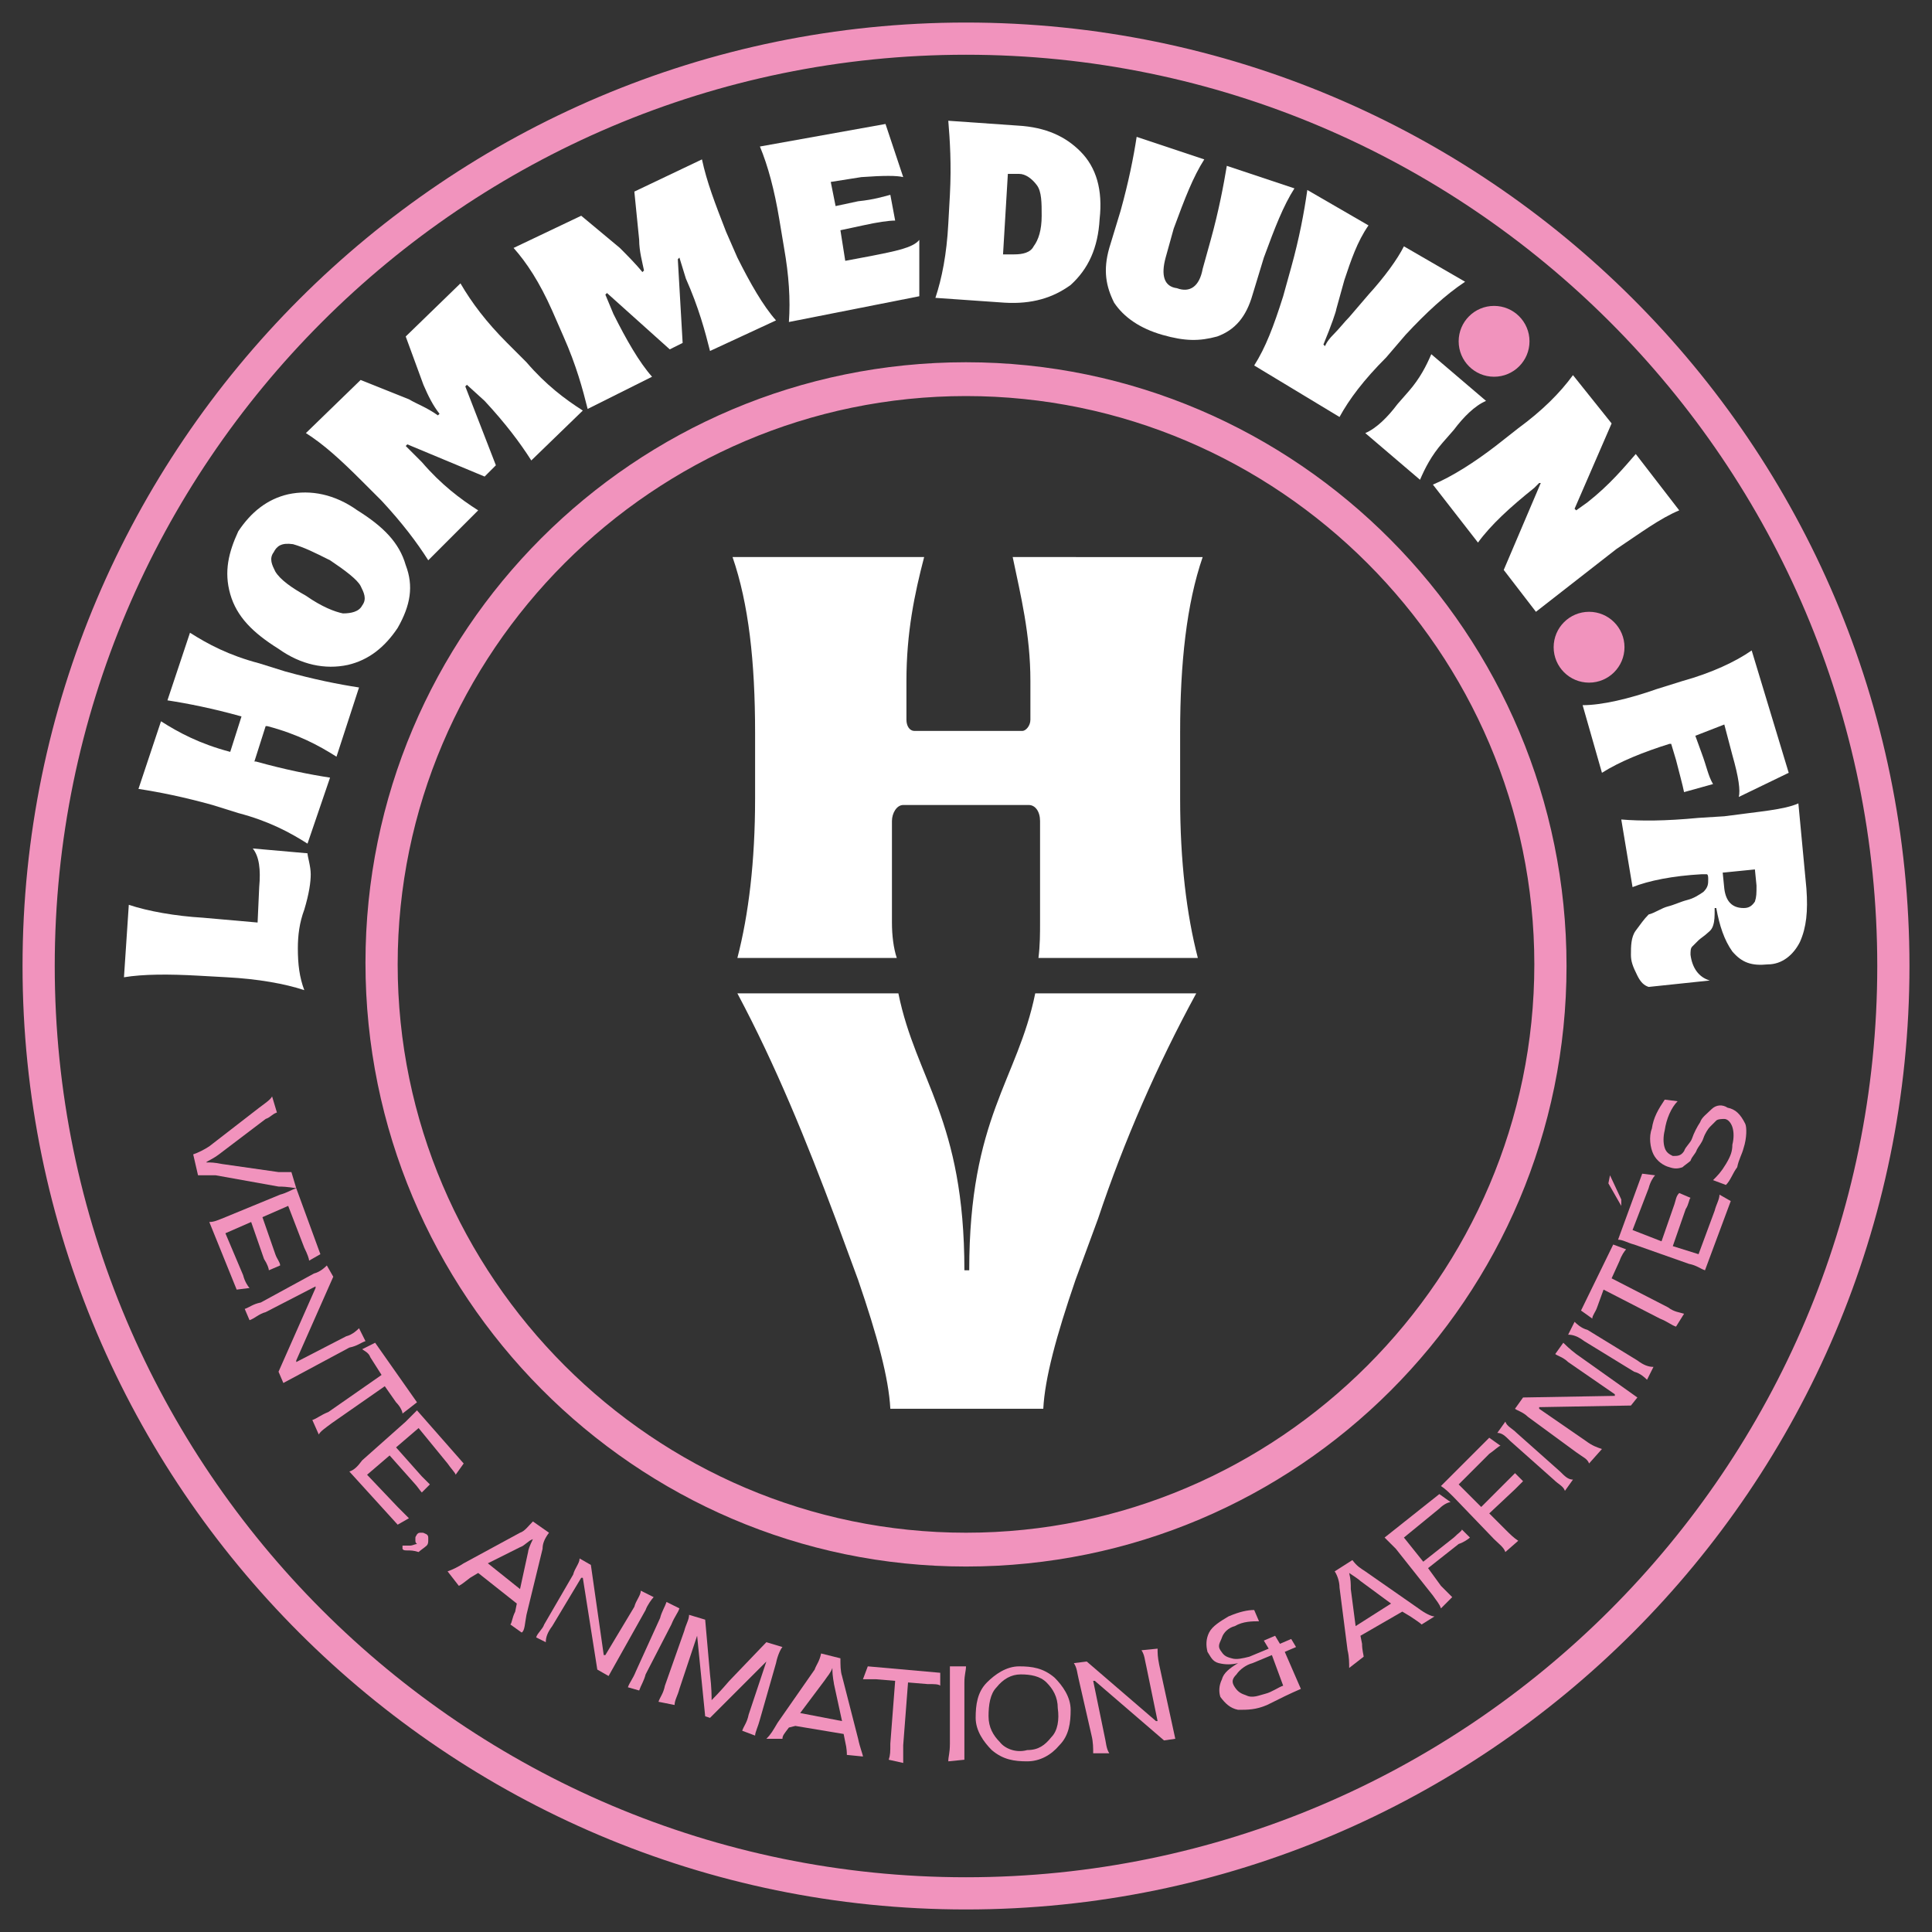 <?xml version="1.0" encoding="utf-8"?>
<!-- Generator: Adobe Illustrator 28.0.0, SVG Export Plug-In . SVG Version: 6.00 Build 0)  -->
<svg version="1.1" id="Calque_1" xmlns="http://www.w3.org/2000/svg" xmlns:xlink="http://www.w3.org/1999/xlink" x="0px" y="0px"
	 width="120px" height="120px" viewBox="0 0 120 120" style="enable-background:new 0 0 120 120;" xml:space="preserve">
<rect x="0" y="0" width="120" height="120" fill="#333333" stroke="none"/>
<style type="text/css">
	.st0{fill:#FFFFFF;}
	.st1{fill:#F193BD;}
</style>
<g>
	<path class="st0" d="M19.3,54.3c0,0.5-0.1,1.2-0.4,2.2c-0.3,0.8-0.4,1.6-0.4,2.4c0,1,0.1,1.8,0.4,2.6c-1.2-0.4-2.9-0.7-4.8-0.8
		l-1.8-0.1c-1.8-0.1-3.4-0.1-4.6,0.1L8,56.2c1.2,0.4,2.9,0.7,4.6,0.8l3.4,0.3l0.1-2.2c0.1-1.1,0-1.9-0.4-2.4l3.4,0.3
		C19.1,53.2,19.3,53.8,19.3,54.3z"/>
	<path class="st0" d="M19.1,52.4c-1.1-0.7-2.4-1.4-4.3-1.9L13.2,50c-1.8-0.5-3.3-0.8-4.6-1l1.4-4.2c1.1,0.7,2.4,1.4,4.3,1.9l0,0
		l0.7-2.2l0,0c-1.8-0.5-3.3-0.8-4.6-1l1.4-4.2c1.1,0.7,2.4,1.4,4.3,1.9l1.6,0.5c1.8,0.5,3.3,0.8,4.6,1L20.9,47
		c-1.1-0.7-2.4-1.4-4.3-1.9h-0.1l-0.7,2.2h0.1c1.8,0.5,3.3,0.8,4.6,1L19.1,52.4z"/>
	<path class="st0" d="M24.7,39c-0.8,1.2-1.8,2-3.1,2.3c-1.4,0.3-2.9,0-4.3-1c-1.6-1-2.6-2-3-3.4c-0.4-1.4-0.1-2.6,0.5-3.9
		c0.8-1.2,1.8-2,3.1-2.3c1.4-0.3,2.9,0,4.3,1c1.6,1,2.6,2,3,3.4C25.7,36.4,25.5,37.6,24.7,39z M21.3,38.1c0.5,0,1-0.1,1.2-0.5
		c0.3-0.4,0.1-0.8-0.1-1.2s-1-1-1.9-1.6c-1-0.5-1.6-0.8-2.3-1c-0.7-0.1-1,0.1-1.2,0.5c-0.3,0.4-0.1,0.8,0.1,1.2c0.3,0.5,1,1,1.9,1.5
		C20,37.7,20.8,38,21.3,38.1z"/>
	<path class="st0" d="M26.6,34.8c-0.7-1.1-1.6-2.3-2.9-3.7l-1.2-1.2c-1.4-1.4-2.4-2.3-3.5-3l3.4-3.3l3,1.2c0.5,0.3,1.1,0.5,1.8,1
		l0.1-0.1c-0.4-0.5-0.7-1.1-1-1.8l-1.1-3l3.4-3.3c0.7,1.2,1.6,2.4,2.9,3.7l1.2,1.2c1.2,1.4,2.4,2.3,3.5,3L33,28.6
		c-0.7-1.1-1.6-2.3-2.9-3.7l-1.1-1l-0.1,0.1l1.9,4.9l-0.7,0.7l-4.8-2l-0.1,0.1l1,1c1.2,1.4,2.4,2.3,3.5,3L26.6,34.8z"/>
	<path class="st0" d="M36.5,25.4c-0.3-1.2-0.7-2.7-1.5-4.5l-0.7-1.6c-0.8-1.8-1.6-3-2.4-3.9l4.2-2l2.4,2c0.4,0.4,1,1,1.4,1.5
		l0.1-0.1c-0.1-0.5-0.3-1.2-0.3-1.9l-0.3-3l4.2-2c0.3,1.4,0.8,2.7,1.5,4.5l0.7,1.6c0.8,1.6,1.6,3,2.4,3.9l-4.1,1.9
		c-0.3-1.2-0.7-2.7-1.5-4.5L42.2,16l-0.1,0.1l0.3,5.2l-0.8,0.4l-3.9-3.5l-0.1,0.1l0.5,1.2c0.8,1.6,1.6,3,2.4,3.9L36.5,25.4z"/>
	<path class="st0" d="M49,20c0.1-1.4,0-2.9-0.3-4.6l-0.3-1.8c-0.3-1.8-0.7-3.3-1.2-4.5L55,7.7l1.1,3.3c-0.4-0.1-1.2-0.1-2.6,0
		l-1.9,0.3l0.3,1.5l1.4-0.3c1-0.1,1.6-0.3,2-0.4l0.3,1.6c-0.4,0-1.1,0.1-2,0.3l-1.4,0.3l0.3,1.9l1.6-0.3c1.5-0.3,2.6-0.5,3-1v3.5
		L49,20z"/>
	<path class="st0" d="M58.1,18.5c0.4-1.2,0.7-2.7,0.8-4.6l0.1-1.8c0.1-1.9,0-3.4-0.1-4.6l4.3,0.3c1.8,0.1,3,0.7,3.9,1.6
		c1,1,1.4,2.4,1.2,4.2c-0.1,1.8-0.7,3.1-1.8,4.1c-1.1,0.8-2.4,1.2-4.1,1.1L58.1,18.5z M62.3,15.8H63c0.5,0,1-0.1,1.2-0.5
		c0.3-0.4,0.5-1,0.5-1.9c0-0.8,0-1.5-0.3-1.9c-0.3-0.4-0.7-0.7-1.1-0.7h-0.7L62.3,15.8z"/>
	<path class="st0" d="M72.2,20.8c-1.4-0.4-2.4-1.1-3-2c-0.5-1-0.7-2-0.3-3.4l0.7-2.3c0.5-1.8,0.8-3.3,1-4.6l4.2,1.4
		c-0.7,1.1-1.2,2.4-1.9,4.3l-0.5,1.8c-0.3,1.1-0.1,1.8,0.7,1.9c0.8,0.3,1.4-0.1,1.6-1.2l0.5-1.8c0.5-1.8,0.8-3.4,1-4.6l4.2,1.4
		c-0.7,1.1-1.2,2.4-1.9,4.3l-0.7,2.3c-0.4,1.4-1.1,2.2-2.2,2.6C74.5,21.2,73.6,21.2,72.2,20.8z"/>
	<path class="st0" d="M77.9,22.7c0.7-1.1,1.2-2.4,1.8-4.3l0.5-1.8c0.5-1.8,0.8-3.4,1-4.8L85,14c-0.7,1-1.1,2.2-1.5,3.4l-0.5,1.8
		c0,0.1-0.3,1-0.8,2.2l0.1,0.1c0,0,0.1-0.3,0.5-0.7c0.4-0.4,0.7-0.8,1-1.1l1.2-1.4c1-1.1,1.8-2.2,2.2-3l3.8,2.2
		c-1.2,0.8-2.4,1.9-3.7,3.3l-1.2,1.4c-1.4,1.4-2.3,2.6-2.9,3.7L77.9,22.7z"/>
	<path class="st0" d="M84.8,26.9c0.7-0.3,1.4-1,2-1.8l0.7-0.8c0.7-0.8,1.1-1.6,1.4-2.3l3.4,2.9c-0.7,0.3-1.4,1-2,1.8l-0.7,0.8
		c-0.7,0.8-1.1,1.6-1.4,2.3L84.8,26.9z"/>
	<path class="st0" d="M89,30.1c1.2-0.5,2.6-1.4,3.9-2.4l1.4-1.1c1.5-1.1,2.6-2.2,3.4-3.3l2.4,3l-2.3,5.3l0.1,0.1l0.7-0.5
		c1.4-1.1,2.3-2.2,3-3l2.7,3.5c-1.2,0.5-2.4,1.4-3.9,2.4l-5,3.9l-2-2.6l2.3-5.4L95.6,30l-0.3,0.3c-1.5,1.2-2.7,2.3-3.5,3.4L89,30.1z
		"/>
	<path class="st0" d="M98.3,43.8c1.2,0,2.9-0.4,4.6-1l1.6-0.5c1.8-0.5,3.3-1.2,4.3-1.9l2.3,7.6l-3.1,1.5c0.1-0.4,0-1.2-0.4-2.6
		l-0.5-1.9l-1.8,0.7l0.4,1.1c0.3,0.8,0.4,1.4,0.7,1.9l-1.8,0.5c-0.1-0.5-0.3-1.2-0.5-2l-0.3-1h-0.1c-1.6,0.5-3.1,1.1-4.2,1.8
		L98.3,43.8z"/>
	<path class="st0" d="M101.3,59.3c0-0.5,0-1.1,0.3-1.5c0.3-0.4,0.5-0.7,0.8-1c0.4-0.1,0.8-0.4,1.2-0.5c0.4-0.1,0.8-0.3,1.2-0.4
		c0.4-0.1,0.7-0.3,1-0.5c0.3-0.3,0.3-0.5,0.3-0.8c0-0.1,0-0.3-0.1-0.3h-0.3c-1.8,0.1-3.3,0.4-4.3,0.8l-0.7-4.2
		c1.2,0.1,2.7,0.1,4.8-0.1l1.6-0.1c2.2-0.3,3.7-0.4,4.6-0.8l0.5,5.3c0.1,1.4,0,2.4-0.4,3.3c-0.4,0.8-1.1,1.4-2,1.4
		c-1,0.1-1.6-0.1-2.2-0.8c-0.5-0.7-0.8-1.6-1-2.7l0,0h-0.1v0.1c0,0.4,0,0.7-0.1,1c-0.1,0.3-0.3,0.4-0.4,0.5
		c-0.1,0.1-0.4,0.3-0.5,0.4c-0.1,0.1-0.3,0.3-0.4,0.4c-0.1,0.1-0.1,0.3-0.1,0.5c0.1,0.8,0.5,1.4,1.2,1.6l-3.8,0.4
		c-0.3-0.1-0.5-0.3-0.7-0.7C101.4,60,101.3,59.7,101.3,59.3z M107,54.2l0.1,1c0.1,0.8,0.5,1.2,1.2,1.2c0.3,0,0.5-0.1,0.7-0.4
		c0.1-0.3,0.1-0.5,0.1-1l-0.1-1L107,54.2z"/>
</g>
<g>
	<circle class="st1" cx="92.8" cy="21.2" r="2.2"/>
</g>
<g>
	<circle class="st1" cx="98.7" cy="40.2" r="2.2"/>
</g>
<g>
	<g>
		<path class="st0" d="M55.4,57.3V51c0-0.5,0.3-1,0.7-1h0.5v-0.4c0,0.1,0,0.3,0,0.4h6.5c0-0.1,0-0.3,0-0.4v0.4h0.8
			c0.4,0,0.7,0.4,0.7,1v6.2c0,0.8,0,1.5-0.1,2.3h9.9c-0.7-2.7-1.1-6-1.1-9.9v-4.1c0-4.3,0.4-8,1.4-10.9H62.9
			c0.5,2.4,1.1,4.8,1.1,7.7v2.4c0,0.4-0.3,0.7-0.5,0.7h-6.7c-0.3,0-0.5-0.3-0.5-0.7v-2.4c0-3,0.5-5.4,1.1-7.7H45.5
			c1,2.9,1.4,6.5,1.4,10.9v4.1c0,3.9-0.4,7.2-1.1,9.9h9.9C55.5,58.9,55.4,58.1,55.4,57.3z"/>
	</g>
	<g>
		<path class="st0" d="M59.9,78.9c0-9.4-3-11.8-4.1-17.2h-10c2.4,4.5,4.3,9.2,6.1,14l1.4,3.8c1.2,3.5,1.9,6.1,2,8h9.5
			c0.1-1.9,0.8-4.5,2-8l1.4-3.8c1.6-4.8,3.7-9.6,6.1-14h-10c-1.1,5.4-4.1,7.7-4.1,17.2H59.9z"/>
	</g>
</g>
<g>
	<path class="st1" d="M12,71.7c0.3-0.1,0.7-0.3,1-0.5l3.1-2.4c0.4-0.3,0.7-0.5,0.8-0.7l0.3,1c-0.3,0.1-0.4,0.3-0.7,0.4l-2.9,2.2
		c-0.4,0.3-0.7,0.4-0.8,0.5l0,0c0.3,0,0.5,0,1,0.1l3.5,0.5c0.4,0,0.7,0,0.8,0l0.3,1c-0.1,0-0.5-0.1-1.1-0.1l-3.9-0.7
		c-0.4,0-0.8,0-1.1,0L12,71.7z"/>
	<path class="st1" d="M13,75.9c0.3,0,0.5-0.1,1-0.3l3.4-1.4c0.4-0.1,0.7-0.3,1-0.4l1.5,4.1l-0.7,0.4c0-0.1-0.1-0.4-0.3-0.8l-1-2.6
		l-1.6,0.7l0.8,2.3c0.1,0.3,0.3,0.5,0.3,0.7l-0.7,0.3c0-0.1-0.1-0.4-0.3-0.7l-0.8-2.3L14,76.6l1.1,2.6c0.1,0.4,0.3,0.7,0.4,0.8
		l-0.8,0.1L13,75.9z"/>
	<path class="st1" d="M15.2,81.3c0.3-0.1,0.5-0.3,1-0.4l3.3-1.8c0.4-0.1,0.7-0.4,0.8-0.5l0.4,0.7l-2.3,5.2v0.1l3.1-1.6
		c0.4-0.1,0.7-0.4,0.8-0.5l0.4,0.8c-0.3,0.1-0.5,0.3-1,0.4l-4.1,2.2l-0.3-0.7l2.3-5.2v-0.1l-3.1,1.6c-0.4,0.1-0.7,0.4-1,0.5
		L15.2,81.3z"/>
	<path class="st1" d="M19.4,88.2c0.3-0.1,0.5-0.3,1-0.5l3.3-2.3l-0.7-1.1c-0.1-0.3-0.4-0.4-0.5-0.5l0.8-0.4l2.6,3.7L25,87.8
		c0-0.1-0.1-0.4-0.4-0.7l-0.7-1l-3.3,2.3c-0.4,0.3-0.7,0.5-0.8,0.7L19.4,88.2z"/>
	<path class="st1" d="M21.7,91.4c0.3-0.1,0.5-0.3,0.8-0.7l2.7-2.4c0.3-0.3,0.5-0.5,0.7-0.7l2.9,3.3l-0.5,0.7c0-0.1-0.3-0.4-0.5-0.7
		l-1.8-2.2l-1.4,1.2l1.6,1.8c0.3,0.3,0.4,0.4,0.5,0.5l-0.5,0.5c-0.1-0.1-0.3-0.4-0.4-0.5l-1.6-1.8l-1.4,1.2l1.9,2
		c0.3,0.3,0.5,0.5,0.7,0.7l-0.7,0.4L21.7,91.4z"/>
	<path class="st1" d="M25,96.2V96c0.1,0,0.3,0,0.5,0c0.1,0,0.3-0.1,0.4-0.1l0,0l0,0c-0.1-0.1-0.1-0.1-0.1-0.3s0-0.1,0.1-0.3
		c0.1-0.1,0.1-0.1,0.3-0.1c0.1,0,0.1,0,0.3,0.1c0.1,0.1,0.1,0.1,0.1,0.3s0,0.3-0.1,0.4c-0.1,0.1-0.4,0.3-0.5,0.4
		C25.4,96.2,25.1,96.4,25,96.2z"/>
	<path class="st1" d="M27.8,97.6c0.3-0.1,0.7-0.3,1-0.5l3.5-1.9c0.3-0.1,0.5-0.4,0.8-0.7l1,0.7c-0.3,0.4-0.4,0.7-0.4,1l-1,4.1
		c-0.1,0.5-0.1,1-0.3,1.1l-0.7-0.5c0.1-0.1,0.1-0.4,0.3-0.8l0.1-0.5l-2.4-1.9l-0.5,0.3c-0.4,0.3-0.5,0.4-0.7,0.5L27.8,97.6z
		 M30.3,97.1l2,1.6l0.5-2.3c0-0.1,0.1-0.4,0.3-0.8l0,0c-0.3,0.1-0.5,0.4-0.8,0.5L30.3,97.1z"/>
	<path class="st1" d="M33.3,101.7c0.1-0.3,0.4-0.5,0.5-0.8l1.8-3.1c0.1-0.4,0.4-0.7,0.4-1l0.7,0.4l0.8,5.6h0.1l1.8-3
		c0.1-0.4,0.4-0.7,0.4-1l0.8,0.4c-0.1,0.1-0.4,0.5-0.5,0.8l-2.3,4.1l-0.7-0.4L36.2,98h-0.1l-1.8,3c-0.3,0.4-0.4,0.7-0.4,1
		L33.3,101.7z"/>
	<path class="st1" d="M39,104.8c0.1-0.3,0.3-0.5,0.5-1l1.5-3.3c0.1-0.4,0.3-0.7,0.4-1l0.8,0.4c-0.1,0.3-0.3,0.5-0.5,1l-1.6,3.1
		c-0.1,0.4-0.3,0.7-0.4,1L39,104.8z"/>
	<path class="st1" d="M40.9,105.7c0.1-0.3,0.3-0.5,0.4-1l1.2-3.4c0.1-0.4,0.3-0.7,0.3-1l1,0.3l0.3,3.4c0.1,0.8,0.1,1.4,0.1,1.6l0,0
		c0.1-0.1,0.5-0.5,1.1-1.2l2.3-2.4l1,0.3c-0.1,0.1-0.3,0.5-0.4,1l-1,3.5c-0.1,0.4-0.3,0.8-0.3,1l-0.8-0.3c0.1-0.3,0.3-0.5,0.4-1
		l1.1-3.3l0,0l-3.5,3.5l-0.3-0.1l-0.5-5l0,0l-1.1,3.3c-0.1,0.4-0.3,0.7-0.3,1L40.9,105.7z"/>
	<path class="st1" d="M47.6,108c0.3-0.3,0.4-0.5,0.7-1l2.3-3.3c0.1-0.3,0.3-0.5,0.4-1l1.2,0.3c0,0.4,0,0.8,0.1,1.1l1,3.9
		c0.1,0.5,0.3,1,0.3,1.1l-1-0.1c0-0.1,0-0.4-0.1-0.8l-0.1-0.5l-3-0.5l-0.4,0.1c-0.3,0.4-0.4,0.5-0.4,0.7H47.6z M49.7,106.4l2.6,0.5
		l-0.5-2.3c0-0.1-0.1-0.4-0.1-1l0,0c-0.1,0.3-0.3,0.5-0.5,0.8L49.7,106.4z"/>
	<path class="st1" d="M55.2,109.3c0.1-0.3,0.1-0.5,0.1-1l0.3-3.9l-1.2-0.1c-0.3,0-0.5,0-0.8,0l0.3-0.8l4.5,0.4v0.8
		c-0.1-0.1-0.4-0.1-0.8-0.1l-1.2-0.1l-0.3,3.9c0,0.4,0,0.8,0,1.1L55.2,109.3z"/>
	<path class="st1" d="M58.9,109.4c0-0.3,0.1-0.5,0.1-1.1v-3.7c0-0.4,0-0.8,0-1.1h1c0,0.3-0.1,0.5-0.1,1v3.7c0,0.4,0,0.8,0,1.1
		L58.9,109.4z"/>
	<path class="st1" d="M63.8,109.4c-0.8,0-1.5-0.1-2.2-0.7c-0.5-0.5-1-1.2-1-2c0-0.8,0.1-1.6,0.7-2.2c0.5-0.5,1.2-1,2-1
		c0.8,0,1.5,0.1,2.2,0.7c0.5,0.5,1,1.2,1,2c0,0.8-0.1,1.6-0.7,2.2C65.3,109,64.6,109.4,63.8,109.4z M63.8,108.7
		c0.7,0,1.1-0.3,1.5-0.8c0.4-0.4,0.5-1.1,0.4-1.8c0-0.7-0.3-1.2-0.7-1.6c-0.4-0.4-1-0.5-1.6-0.5s-1.1,0.3-1.5,0.8
		c-0.4,0.4-0.5,1.1-0.5,1.8c0,0.7,0.3,1.2,0.7,1.6C62.4,108.6,63.1,108.9,63.8,108.7z"/>
	<path class="st1" d="M67.9,108.9c0-0.3,0-0.7-0.1-1.1l-0.8-3.5c-0.1-0.4-0.1-0.7-0.3-1l0.8-0.1l4.3,3.7h0.1l-0.7-3.4
		c-0.1-0.4-0.1-0.7-0.3-1l1-0.1c0,0.3,0,0.5,0.1,1l1,4.6l-0.7,0.1l-4.3-3.7h-0.1l0.7,3.4c0.1,0.4,0.1,0.8,0.3,1.1L67.9,108.9z"/>
	<path class="st1" d="M78.7,105.9c-0.7,0.3-1.2,0.3-1.8,0.3c-0.5-0.1-0.8-0.4-1.1-0.8c-0.1-0.3-0.1-0.7,0.1-1.1c0.1-0.4,0.5-0.7,1-1
		l0,0c-0.4,0.1-0.8,0.1-1.2,0c-0.4-0.1-0.5-0.4-0.7-0.7c-0.1-0.4-0.1-0.8,0.1-1.2s0.7-0.7,1.2-1c0.7-0.3,1.2-0.4,1.6-0.4l0.3,0.7
		c-0.4,0-1,0-1.5,0.3c-0.4,0.1-0.7,0.4-0.8,0.7s-0.3,0.5-0.1,0.8s0.3,0.4,0.7,0.5c0.3,0.1,0.7,0,1.1-0.1l1.2-0.5l-0.3-0.5l0.7-0.3
		l0.3,0.5l0.7-0.3l0.3,0.5l-0.7,0.3l1,2.3C80.1,105.2,79.5,105.5,78.7,105.9z M78.6,105.2c0.4-0.1,0.8-0.4,1.1-0.5l-0.7-1.9
		l-1.2,0.5c-0.4,0.1-0.8,0.4-1,0.7c-0.3,0.3-0.3,0.5-0.1,0.8s0.4,0.4,0.7,0.5C77.8,105.5,78.2,105.3,78.6,105.2z"/>
	<path class="st1" d="M83.8,103.6c0-0.3,0-0.7-0.1-1.1l-0.5-3.9c0-0.3-0.1-0.7-0.3-1l1.1-0.7c0.3,0.4,0.5,0.5,0.8,0.7l3.3,2.3
		c0.4,0.3,0.8,0.5,1,0.5l-0.8,0.5c-0.1-0.1-0.4-0.3-0.7-0.5l-0.5-0.3l-2.6,1.5l0.1,0.5c0,0.4,0.1,0.7,0.1,0.8L83.8,103.6z M84.2,101
		l2.2-1.4l-1.9-1.4c-0.1-0.1-0.4-0.3-0.7-0.5l0,0c0.1,0.4,0.1,0.7,0.1,1L84.2,101z"/>
	<path class="st1" d="M89.5,99.9c-0.1-0.3-0.3-0.5-0.5-0.8l-2.3-2.9c-0.3-0.3-0.5-0.5-0.7-0.7l3.4-2.7l0.7,0.5
		c-0.1,0-0.4,0.1-0.7,0.4l-2.2,1.8l1.2,1.5l1.9-1.5c0.3-0.3,0.5-0.4,0.5-0.5l0.5,0.5c-0.1,0.1-0.4,0.3-0.7,0.4l-1.9,1.5l0.8,1.1
		c0.3,0.3,0.5,0.5,0.7,0.7L89.5,99.9z"/>
	<path class="st1" d="M93.5,96.4c-0.1-0.3-0.4-0.5-0.7-0.8L90.3,93c-0.3-0.3-0.5-0.5-0.8-0.7l3-3l0.7,0.5c-0.1,0-0.4,0.3-0.7,0.5
		l-1.9,1.9l1.4,1.4l1.6-1.6c0.3-0.3,0.4-0.4,0.5-0.5l0.5,0.5c-0.1,0.1-0.3,0.3-0.5,0.5l-1.6,1.5l1,1c0.3,0.3,0.5,0.5,0.8,0.7
		L93.5,96.4z"/>
	<path class="st1" d="M97.2,92.6c-0.1-0.3-0.4-0.4-0.7-0.7l-2.7-2.4c-0.3-0.3-0.5-0.5-0.8-0.5l0.5-0.7c0.1,0.3,0.4,0.4,0.7,0.7
		l2.7,2.4c0.3,0.3,0.5,0.5,0.8,0.5L97.2,92.6z"/>
	<path class="st1" d="M98.7,90.9c-0.1-0.3-0.4-0.4-0.8-0.7l-3-2.2c-0.3-0.3-0.7-0.4-0.8-0.5l0.5-0.7l5.7-0.1v-0.1l-2.9-2
		c-0.3-0.3-0.7-0.4-0.8-0.5l0.5-0.7c0.1,0.1,0.4,0.4,0.8,0.7l3.8,2.7l-0.4,0.5l-5.7,0.1v0.1l2.9,2c0.4,0.3,0.7,0.4,1,0.5L98.7,90.9z
		"/>
	<path class="st1" d="M102.3,85.7c-0.1-0.1-0.4-0.4-0.8-0.5l-3.1-1.9c-0.4-0.3-0.7-0.4-1-0.4l0.4-0.8c0.1,0.1,0.4,0.4,0.8,0.5
		l3.1,1.9c0.4,0.3,0.7,0.4,1,0.4L102.3,85.7z"/>
	<path class="st1" d="M104.1,82.4c-0.3-0.1-0.5-0.3-1-0.5l-3.5-1.8l-0.4,1.1c-0.1,0.3-0.3,0.5-0.3,0.7l-0.7-0.5l2-4.1l0.8,0.3
		c-0.1,0.1-0.3,0.4-0.4,0.7l-0.5,1.1l3.5,1.8c0.4,0.3,0.7,0.3,1,0.4L104.1,82.4z"/>
	<path class="st1" d="M100.7,74.9l-0.8-1.4L100,73l0.7,1.5V74.9z M105.9,78.9c-0.3-0.1-0.5-0.3-1-0.4l-3.4-1.2
		c-0.4-0.1-0.7-0.3-1-0.3l1.5-4.1l0.8,0.1c-0.1,0.1-0.3,0.4-0.4,0.8l-1,2.6l1.8,0.7l0.8-2.3c0.1-0.3,0.1-0.5,0.3-0.7l0.7,0.3
		c-0.1,0.1-0.1,0.4-0.3,0.7l-0.8,2.3l1.6,0.5l1-2.7c0.1-0.4,0.3-0.7,0.3-1l0.7,0.4L105.9,78.9z"/>
	<path class="st1" d="M108.3,71.3c-0.1,0.4-0.3,0.7-0.4,1.2c-0.3,0.4-0.4,0.8-0.7,1.1l-0.8-0.3c0.3-0.3,0.5-0.5,0.8-1
		s0.4-0.8,0.4-1.2c0.1-0.4,0.1-0.8,0-1.1c-0.1-0.3-0.3-0.5-0.5-0.5c-0.1,0-0.4,0-0.5,0.1s-0.3,0.3-0.4,0.4c-0.1,0.1-0.3,0.4-0.4,0.7
		c-0.1,0.3-0.3,0.5-0.4,0.7c-0.1,0.3-0.3,0.4-0.4,0.7c-0.1,0.1-0.4,0.3-0.5,0.4c-0.3,0.1-0.5,0.1-0.8,0c-0.4-0.1-0.8-0.4-1-0.8
		s-0.3-1.1-0.1-1.6c0.1-0.7,0.4-1.2,0.8-1.8l0.8,0.1c-0.4,0.4-0.7,1.1-0.8,1.8c-0.1,0.4-0.1,0.8,0,1.1c0.1,0.3,0.3,0.4,0.5,0.5
		c0.3,0,0.5,0,0.7-0.3c0.1-0.3,0.4-0.5,0.5-0.8c0.1-0.3,0.3-0.7,0.5-1c0.1-0.3,0.4-0.5,0.7-0.8c0.3-0.3,0.7-0.3,1-0.1
		c0.5,0.1,0.8,0.4,1.1,1C108.5,70,108.5,70.7,108.3,71.3z"/>
</g>
<g>
	<g>
		<path class="st1" d="M60,3.4c31.2,0,56.6,25.4,56.6,56.6S91.2,116.6,60,116.6S3.4,91.2,3.4,60S28.8,3.4,60,3.4 M60,1.4
			C27.7,1.4,1.4,27.7,1.4,60s26.3,58.6,58.6,58.6s58.6-26.3,58.6-58.6C118.6,27.6,92.3,1.4,60,1.4L60,1.4z"/>
	</g>
</g>
<g>
	<g>
		<path class="st1" d="M60,24.6c19.4,0,35.3,15.9,35.3,35.3S79.4,95.2,60,95.2S24.7,79.3,24.7,59.9C24.7,40.5,40.6,24.6,60,24.6
			 M60,22.5c-20.6,0-37.3,16.7-37.3,37.3c0,20.6,16.7,37.5,37.3,37.5S97.3,80.6,97.3,60S80.6,22.5,60,22.5L60,22.5z"/>
	</g>
</g>
</svg>
